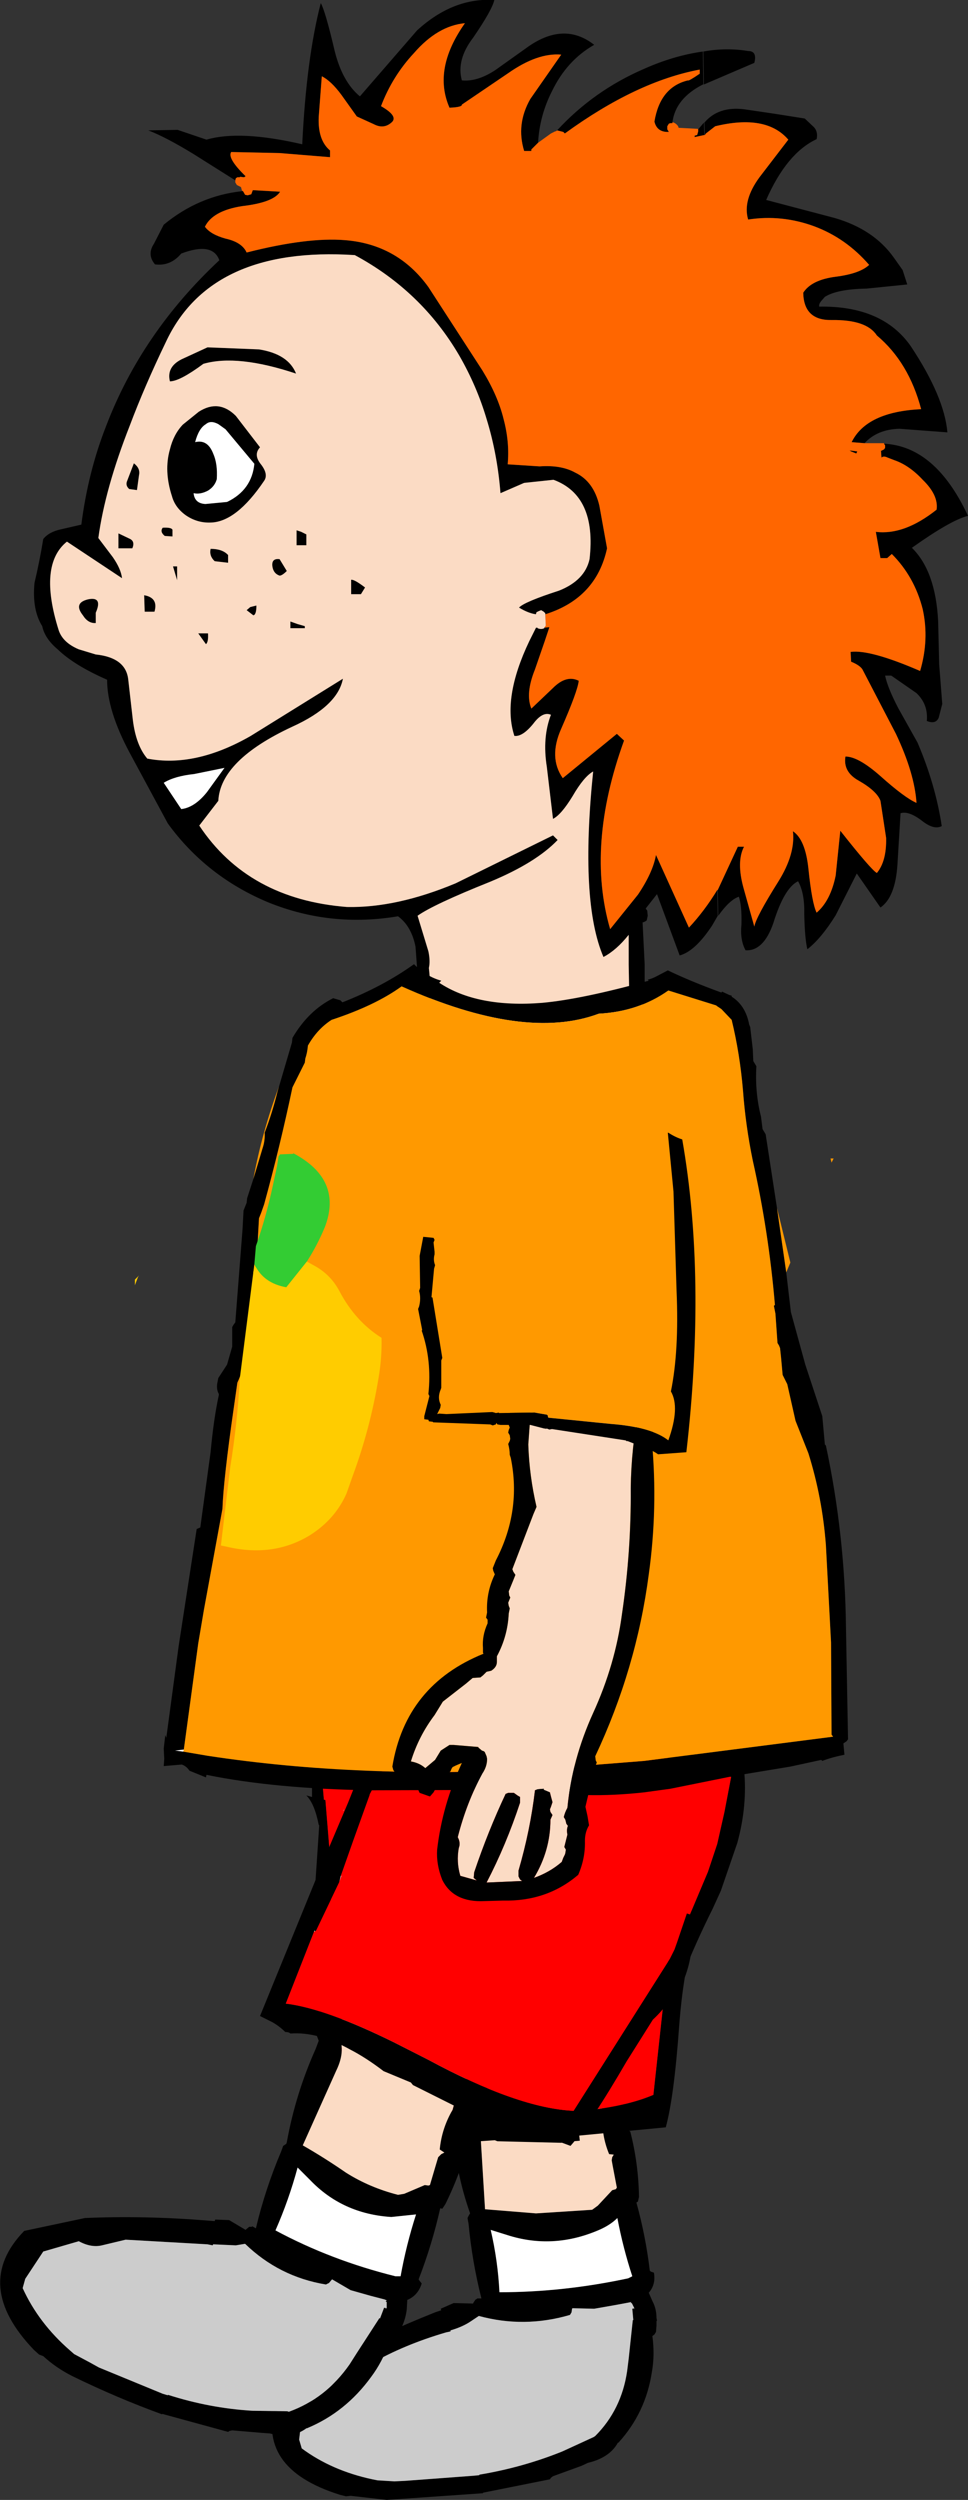 <?xml version="1.0" encoding="UTF-8" standalone="no"?>
<svg xmlns:xlink="http://www.w3.org/1999/xlink" height="242.55px" width="94.0px" xmlns="http://www.w3.org/2000/svg">
  <rect width="100%" height="100%" fill="#333333" stroke="none"/>
  <g transform="matrix(1.0, 0.0, 0.0, 1.0, 50.15, 128.3)">
    <path d="M18.3 -115.2 L18.25 -116.4 Q19.6 -118.0 22.1 -117.7 L25.15 -117.25 28.0 -116.8 28.9 -115.95 Q29.3 -115.5 29.15 -114.8 26.25 -113.45 24.25 -108.9 L30.9 -107.15 Q34.7 -106.05 36.65 -103.3 L37.5 -102.1 37.95 -100.7 34.0 -100.3 Q31.15 -100.25 29.95 -99.5 L29.6 -99.1 Q29.35 -98.8 29.4 -98.55 35.55 -98.65 38.3 -94.7 41.55 -89.8 41.85 -86.35 L37.2 -86.7 Q35.05 -86.65 33.8 -85.3 L32.55 -85.4 Q34.0 -88.35 39.3 -88.6 38.1 -93.15 35.0 -95.75 34.0 -97.3 30.6 -97.25 27.9 -97.2 27.85 -99.9 28.65 -101.15 31.0 -101.45 33.35 -101.75 34.25 -102.6 32.0 -105.2 28.9 -106.35 25.75 -107.5 22.5 -107.0 21.95 -108.85 23.6 -111.1 L26.4 -114.75 Q24.25 -117.25 19.3 -116.05 L18.4 -115.35 18.3 -115.2 M35.7 -85.25 Q40.7 -85.0 43.85 -78.25 42.2 -77.85 38.4 -75.15 40.7 -72.9 40.95 -68.05 L41.05 -63.85 41.35 -60.0 41.0 -58.65 Q40.7 -58.0 39.85 -58.35 40.0 -59.95 38.85 -61.05 L36.4 -62.75 35.8 -62.75 Q36.05 -61.55 37.1 -59.55 L38.95 -56.25 Q40.7 -52.15 41.3 -48.15 40.55 -47.75 39.4 -48.65 38.1 -49.65 37.3 -49.4 L37.0 -44.45 Q36.8 -41.25 35.35 -40.25 L33.05 -43.55 31.0 -39.5 Q29.6 -37.25 28.25 -36.2 28.0 -37.25 27.95 -39.6 28.0 -41.65 27.35 -42.8 26.0 -42.15 24.95 -38.75 24.0 -36.0 22.25 -36.1 21.7 -37.1 21.85 -38.6 21.9 -40.4 21.6 -41.3 20.7 -41.0 19.6 -39.45 L19.55 -41.95 21.5 -46.15 22.1 -46.15 Q21.35 -44.7 22.05 -42.15 L23.1 -38.4 Q23.25 -39.3 25.45 -42.8 27.1 -45.45 26.85 -47.65 28.05 -46.85 28.35 -44.05 28.7 -40.65 29.15 -39.75 30.5 -40.9 31.0 -43.35 L31.45 -47.7 Q34.45 -43.9 35.0 -43.6 35.95 -44.75 35.9 -47.0 L35.35 -50.6 Q35.0 -51.55 33.25 -52.55 31.7 -53.4 31.95 -54.9 33.2 -54.9 35.35 -53.0 37.7 -50.9 38.85 -50.4 38.65 -53.3 36.85 -57.1 L33.6 -63.35 Q33.35 -63.75 32.5 -64.1 L32.45 -65.05 Q34.35 -65.3 39.2 -63.2 40.1 -66.25 39.45 -69.2 38.65 -72.35 36.45 -74.55 L36.0 -74.15 35.35 -74.15 34.9 -76.7 Q37.65 -76.35 40.8 -78.85 41.0 -80.25 39.45 -81.75 38.15 -83.15 36.7 -83.65 L36.05 -83.9 Q35.65 -84.1 35.45 -83.9 L35.4 -84.55 35.7 -84.7 35.8 -84.85 35.8 -85.1 35.75 -85.15 35.7 -85.25 M19.5 -41.95 L19.55 -39.45 19.0 -38.5 Q17.35 -36.0 15.85 -35.6 L13.65 -41.55 12.55 -40.15 12.7 -39.95 12.75 -39.45 12.65 -39.0 Q12.45 -38.85 12.25 -38.8 L12.45 -34.75 12.45 -33.15 12.5 -32.4 12.65 -32.2 12.8 -31.8 12.8 -31.45 12.6 -30.8 12.25 -30.6 12.25 -30.7 12.1 -31.75 11.95 -31.95 11.5 -32.35 11.1 -32.15 10.95 -32.0 10.9 -34.7 10.9 -37.6 Q9.7 -36.1 8.45 -35.45 6.15 -40.8 7.45 -53.45 6.55 -52.95 5.45 -51.05 4.35 -49.25 3.55 -48.85 L2.95 -53.9 Q2.5 -56.75 3.35 -58.95 2.55 -59.3 1.65 -58.1 0.6 -56.8 -0.2 -56.9 -1.4 -60.55 1.25 -66.1 L1.9 -67.4 2.05 -67.4 2.05 -67.35 Q2.4 -67.2 2.7 -67.35 L2.7 -67.4 3.2 -67.45 2.75 -66.1 1.8 -63.35 Q0.85 -61.0 1.45 -59.55 L3.55 -61.55 Q4.85 -62.85 6.05 -62.25 5.95 -61.25 4.35 -57.6 3.1 -54.8 4.5 -52.8 L9.75 -57.1 10.45 -56.45 Q6.75 -46.25 9.1 -38.15 L11.8 -41.5 Q13.25 -43.65 13.55 -45.35 L16.75 -38.3 Q18.25 -39.9 19.5 -41.95 M-10.6 -27.65 L-10.55 -27.85 -10.4 -28.25 -10.4 -28.45 -10.4 -29.2 Q-10.05 -30.05 -10.1 -31.0 L-10.1 -31.65 -10.0 -32.0 -9.8 -32.35 -9.85 -33.65 -9.75 -34.35 -9.65 -34.4 -9.8 -36.45 Q-10.2 -38.45 -11.5 -39.4 -18.05 -38.3 -24.1 -40.75 -30.1 -43.25 -33.85 -48.4 L-37.55 -55.25 Q-39.75 -59.35 -39.75 -62.35 -42.95 -63.75 -44.55 -65.3 -45.8 -66.35 -46.05 -67.55 -47.05 -69.15 -46.8 -71.75 -46.3 -73.85 -45.95 -76.0 -45.4 -76.7 -44.2 -76.95 L-42.25 -77.4 Q-41.6 -82.5 -39.85 -86.95 -36.4 -96.0 -28.85 -103.05 -29.5 -104.85 -32.55 -103.7 -33.6 -102.45 -35.1 -102.65 -35.9 -103.6 -35.2 -104.65 L-34.25 -106.5 Q-30.85 -109.3 -26.65 -109.75 L-26.55 -109.75 -26.35 -109.4 -26.1 -109.35 -25.75 -109.45 -25.6 -109.85 -22.95 -109.7 Q-23.6 -108.65 -26.65 -108.3 -29.5 -107.85 -30.25 -106.3 -29.7 -105.55 -28.25 -105.15 -26.65 -104.8 -26.2 -103.8 -20.3 -105.3 -16.65 -105.0 -11.55 -104.6 -8.55 -100.45 L-3.3 -92.35 Q-1.8 -89.9 -1.25 -87.65 -0.65 -85.4 -0.85 -83.25 L2.25 -83.05 Q4.35 -83.2 5.7 -82.45 7.5 -81.6 8.05 -79.25 L8.8 -75.1 Q7.75 -70.25 2.8 -68.7 L2.8 -68.8 2.65 -68.95 2.4 -69.1 2.15 -69.0 2.05 -68.95 1.95 -68.9 1.9 -68.75 1.9 -68.7 Q1.15 -68.8 0.25 -69.35 0.75 -69.9 4.15 -71.0 6.65 -72.0 7.1 -74.05 7.8 -80.2 3.6 -81.75 L0.75 -81.45 -1.55 -80.45 Q-1.85 -84.25 -2.9 -87.65 -3.85 -90.85 -5.55 -93.8 -9.2 -100.05 -15.7 -103.55 -29.7 -104.45 -34.05 -95.1 -36.1 -90.85 -37.55 -87.0 -39.95 -80.9 -40.6 -76.1 L-39.2 -74.25 Q-38.4 -73.1 -38.3 -72.2 L-43.65 -75.75 Q-46.45 -73.5 -44.45 -67.15 -44.05 -65.95 -42.5 -65.3 L-40.85 -64.8 Q-37.95 -64.5 -37.7 -62.4 L-37.25 -58.45 Q-36.95 -56.0 -35.85 -54.7 -31.2 -53.8 -25.8 -56.9 L-16.85 -62.45 Q-17.35 -59.8 -21.75 -57.8 -28.75 -54.55 -28.95 -50.6 L-30.8 -48.2 Q-26.05 -41.05 -16.45 -40.3 -11.65 -40.2 -5.9 -42.6 L3.55 -47.25 4.0 -46.8 Q1.9 -44.6 -2.55 -42.75 -8.05 -40.55 -9.6 -39.45 L-8.55 -36.0 Q-8.35 -35.05 -8.5 -34.4 L-8.5 -34.35 Q-8.15 -31.25 -8.8 -28.3 L-8.85 -27.9 -8.9 -27.2 -9.4 -27.2 Q-10.05 -28.05 -10.6 -27.65 M-27.3 -110.8 L-31.35 -113.35 Q-34.05 -115.0 -35.75 -115.65 L-32.9 -115.7 -30.1 -114.75 Q-26.85 -115.7 -20.8 -114.3 -20.4 -122.6 -19.0 -128.0 -18.55 -127.2 -17.65 -123.35 -16.9 -120.35 -15.2 -118.95 L-9.65 -125.35 Q-6.15 -128.55 -2.15 -128.3 -2.35 -127.35 -4.2 -124.65 -5.85 -122.5 -5.3 -120.5 -3.8 -120.35 -2.05 -121.5 L0.9 -123.6 Q4.55 -126.3 7.55 -123.95 4.9 -122.45 3.45 -119.45 2.25 -117.1 2.1 -114.45 L1.45 -113.8 1.45 -113.65 0.75 -113.65 Q-0.05 -116.25 1.35 -118.7 L4.35 -123.0 Q2.05 -123.2 -0.8 -121.2 L-5.3 -118.15 Q-5.25 -117.9 -6.5 -117.85 -8.15 -121.6 -5.0 -126.05 -7.65 -125.8 -9.95 -123.15 -12.05 -120.9 -13.15 -118.0 -11.4 -117.0 -12.15 -116.4 -12.9 -115.75 -13.85 -116.25 L-15.5 -117.0 -17.0 -119.1 Q-18.0 -120.45 -18.9 -120.9 L-19.2 -116.95 Q-19.3 -114.7 -18.1 -113.7 L-18.1 -113.05 -23.0 -113.45 -27.7 -113.55 Q-28.1 -112.95 -26.3 -111.2 L-26.45 -111.1 -26.85 -111.15 -26.85 -111.1 -27.1 -111.1 -27.25 -111.0 -27.3 -110.8 M3.95 -115.65 Q7.5 -119.5 12.35 -121.6 15.25 -122.9 18.1 -123.3 L18.15 -120.1 18.1 -120.1 Q15.45 -118.75 15.15 -116.45 L15.15 -116.35 14.95 -116.35 14.8 -116.3 14.65 -116.05 14.65 -115.9 14.65 -115.75 14.8 -115.5 Q13.65 -115.45 13.4 -116.5 13.95 -119.85 16.65 -120.5 16.7 -120.4 17.8 -121.15 L17.8 -121.55 Q11.65 -120.4 4.7 -115.35 L4.55 -115.5 3.95 -115.65 M17.65 -115.75 L18.2 -116.4 18.25 -115.2 17.3 -115.0 17.35 -115.15 17.55 -115.2 17.65 -115.55 17.65 -115.75 M23.1 -122.2 L18.2 -120.1 18.15 -123.3 Q20.35 -123.7 22.5 -123.35 23.4 -123.35 23.1 -122.2 M-20.9 -76.7 L-20.4 -76.45 -20.4 -75.4 -21.35 -75.4 -21.35 -76.85 -20.9 -76.7 M-24.85 -83.3 Q-24.05 -82.3 -24.5 -81.65 -27.2 -77.65 -29.7 -77.6 -31.0 -77.55 -32.1 -78.3 -33.15 -79.05 -33.45 -80.15 -34.25 -82.6 -33.65 -84.7 -33.3 -86.15 -32.4 -87.1 L-30.85 -88.35 Q-28.9 -89.6 -27.25 -87.95 L-24.9 -84.9 Q-25.55 -84.2 -24.85 -83.3 M-21.4 -92.05 Q-27.1 -93.95 -30.4 -93.0 -32.7 -91.3 -33.65 -91.3 -34.0 -92.7 -32.5 -93.45 L-30.0 -94.6 -25.0 -94.4 Q-22.15 -93.95 -21.4 -92.05 M-16.05 -70.65 L-16.05 -72.05 Q-15.75 -72.1 -14.7 -71.3 L-15.1 -70.65 -16.05 -70.65 M-23.7 -73.35 Q-23.8 -74.15 -23.0 -74.05 L-22.3 -72.9 Q-22.75 -72.45 -23.0 -72.45 -23.6 -72.65 -23.7 -73.35 M-20.55 -67.35 L-21.95 -67.35 -21.95 -68.0 -21.25 -67.75 -20.55 -67.55 -20.55 -67.35 M33.0 -84.3 L32.5 -84.5 32.35 -84.6 33.1 -84.5 33.0 -84.3 M-30.15 -87.15 Q-30.85 -86.75 -31.2 -85.4 -30.0 -85.7 -29.45 -84.3 -29.0 -83.3 -29.1 -81.8 -29.3 -81.1 -29.95 -80.7 -30.7 -80.3 -31.35 -80.45 -31.25 -79.45 -30.2 -79.4 L-28.1 -79.6 Q-25.7 -80.75 -25.45 -83.3 L-28.25 -86.65 -28.95 -87.15 Q-29.7 -87.55 -30.15 -87.15 M-36.65 -82.2 L-36.85 -80.75 -37.6 -80.85 Q-38.0 -81.2 -37.8 -81.65 L-37.15 -83.35 Q-36.5 -82.85 -36.65 -82.2 M-33.4 -76.9 L-33.4 -76.25 -34.15 -76.3 Q-34.65 -76.7 -34.35 -77.1 -33.5 -77.15 -33.4 -76.9 M-28.0 -73.7 L-29.3 -73.85 Q-29.85 -74.35 -29.7 -75.05 -28.55 -75.05 -28.0 -74.45 L-28.0 -73.7 M-25.55 -68.6 L-26.2 -69.1 -25.85 -69.4 -25.25 -69.55 Q-25.25 -68.65 -25.55 -68.6 M-36.15 -70.55 Q-34.75 -70.3 -35.15 -68.95 L-36.1 -68.95 -36.15 -70.55 M-33.35 -73.35 L-32.95 -73.35 -32.95 -72.0 -33.35 -73.35 M-37.3 -75.1 L-38.65 -75.1 -38.65 -76.55 -37.6 -76.05 Q-37.0 -75.8 -37.3 -75.1 M-30.15 -65.8 L-30.9 -66.85 -29.95 -66.85 Q-29.9 -66.0 -30.15 -65.8 M-40.85 -68.85 L-40.85 -67.85 Q-41.6 -67.8 -42.1 -68.6 -43.05 -69.8 -41.6 -70.15 -40.15 -70.45 -40.85 -68.85 M-28.35 -53.8 L-31.3 -53.2 Q-33.2 -53.0 -34.25 -52.35 L-32.55 -49.8 Q-31.25 -49.95 -30.05 -51.45 L-28.35 -53.8" fill="#000000" fill-rule="evenodd" stroke="none"/>
    <path d="M33.8 -85.3 L35.7 -85.3 35.7 -85.25 35.75 -85.15 35.8 -85.1 35.8 -84.85 35.7 -84.7 35.4 -84.55 35.45 -83.9 Q35.65 -84.1 36.05 -83.9 L36.7 -83.65 Q38.15 -83.15 39.45 -81.75 41.0 -80.25 40.8 -78.85 37.65 -76.35 34.9 -76.7 L35.35 -74.15 36.0 -74.15 36.45 -74.55 Q38.65 -72.35 39.45 -69.2 40.1 -66.25 39.2 -63.2 34.35 -65.3 32.45 -65.05 L32.5 -64.1 Q33.35 -63.75 33.6 -63.35 L36.85 -57.1 Q38.65 -53.3 38.85 -50.4 37.7 -50.9 35.35 -53.0 33.2 -54.9 31.95 -54.9 31.7 -53.4 33.25 -52.55 35.0 -51.55 35.35 -50.6 L35.9 -47.0 Q35.95 -44.75 35.0 -43.6 34.45 -43.9 31.45 -47.7 L31.0 -43.35 Q30.5 -40.9 29.15 -39.75 28.7 -40.65 28.35 -44.05 28.05 -46.85 26.85 -47.65 27.1 -45.45 25.45 -42.8 23.25 -39.3 23.1 -38.4 L22.05 -42.15 Q21.35 -44.7 22.1 -46.15 L21.5 -46.15 19.55 -41.95 19.5 -41.95 Q18.25 -39.9 16.75 -38.3 L13.55 -45.35 Q13.25 -43.65 11.8 -41.5 L9.1 -38.15 Q6.75 -46.25 10.45 -56.45 L9.75 -57.1 4.5 -52.8 Q3.1 -54.8 4.35 -57.6 5.95 -61.25 6.05 -62.25 4.85 -62.85 3.55 -61.55 L1.45 -59.55 Q0.85 -61.0 1.8 -63.35 L2.75 -66.1 3.2 -67.45 2.7 -67.4 2.85 -67.6 2.8 -68.7 Q7.75 -70.25 8.8 -75.1 L8.05 -79.25 Q7.5 -81.6 5.7 -82.45 4.35 -83.2 2.25 -83.05 L-0.85 -83.25 Q-0.65 -85.4 -1.25 -87.65 -1.8 -89.9 -3.3 -92.35 L-8.55 -100.45 Q-11.55 -104.6 -16.65 -105.0 -20.3 -105.3 -26.2 -103.8 -26.65 -104.8 -28.25 -105.15 -29.7 -105.55 -30.25 -106.3 -29.5 -107.85 -26.65 -108.3 -23.6 -108.65 -22.95 -109.7 L-25.6 -109.85 -25.75 -109.45 -26.1 -109.35 -26.35 -109.4 -26.55 -109.75 -26.65 -109.8 -26.75 -110.15 -26.85 -110.2 -27.15 -110.35 -27.3 -110.6 -27.3 -110.8 -27.25 -111.0 -27.1 -111.1 -26.85 -111.1 -26.85 -111.15 -26.45 -111.1 -26.3 -111.2 Q-28.1 -112.95 -27.7 -113.55 L-23.0 -113.45 -18.1 -113.05 -18.1 -113.7 Q-19.3 -114.7 -19.2 -116.95 L-18.9 -120.9 Q-18.0 -120.45 -17.0 -119.1 L-15.5 -117.0 -13.85 -116.25 Q-12.9 -115.75 -12.15 -116.4 -11.4 -117.0 -13.15 -118.0 -12.05 -120.9 -9.95 -123.15 -7.65 -125.8 -5.0 -126.05 -8.15 -121.6 -6.5 -117.85 -5.25 -117.9 -5.3 -118.15 L-0.8 -121.2 Q2.05 -123.2 4.35 -123.0 L1.35 -118.7 Q-0.05 -116.25 0.75 -113.65 L1.45 -113.65 1.45 -113.8 2.1 -114.45 3.35 -115.35 3.65 -115.5 3.75 -115.55 Q3.85 -115.55 3.95 -115.65 L4.55 -115.5 4.7 -115.35 Q11.65 -120.4 17.8 -121.55 L17.8 -121.15 Q16.7 -120.4 16.65 -120.5 13.95 -119.85 13.4 -116.5 13.65 -115.45 14.8 -115.5 L14.65 -115.75 14.65 -115.9 14.65 -116.05 14.8 -116.3 14.95 -116.35 15.15 -116.35 15.15 -116.45 Q15.5 -116.35 15.7 -116.05 L15.75 -115.9 17.6 -115.8 17.65 -115.75 17.65 -115.55 17.55 -115.2 17.35 -115.15 17.3 -115.15 17.3 -115.0 18.25 -115.2 18.3 -115.2 18.4 -115.35 19.3 -116.05 Q24.25 -117.25 26.4 -114.75 L23.6 -111.1 Q21.95 -108.85 22.5 -107.0 25.75 -107.5 28.9 -106.35 32.0 -105.2 34.25 -102.6 33.35 -101.75 31.0 -101.45 28.65 -101.15 27.85 -99.9 27.9 -97.2 30.6 -97.25 34.0 -97.3 35.0 -95.75 38.1 -93.15 39.3 -88.6 34.0 -88.35 32.55 -85.4 L33.8 -85.3 M33.0 -84.3 L33.1 -84.5 32.35 -84.6 32.5 -84.5 33.0 -84.3" fill="#ff6600" fill-rule="evenodd" stroke="none"/>
    <path d="M12.25 -30.6 L12.3 -30.0 Q8.8 -25.75 4.05 -25.9 L-0.4 -25.55 -10.0 -25.25 Q-10.55 -25.25 -10.95 -25.8 L-11.1 -26.45 -11.15 -27.15 -10.6 -27.65 Q-10.05 -28.05 -9.4 -27.2 L-8.9 -27.2 -8.85 -27.9 -8.8 -28.3 Q-8.15 -31.25 -8.5 -34.35 L-8.5 -34.4 Q-8.35 -35.05 -8.55 -36.0 L-9.6 -39.45 Q-8.05 -40.55 -2.55 -42.75 1.9 -44.6 4.0 -46.8 L3.55 -47.25 -5.9 -42.6 Q-11.65 -40.2 -16.45 -40.3 -26.05 -41.05 -30.8 -48.2 L-28.95 -50.6 Q-28.75 -54.55 -21.75 -57.8 -17.35 -59.8 -16.85 -62.45 L-25.8 -56.9 Q-31.2 -53.8 -35.85 -54.7 -36.95 -56.0 -37.25 -58.45 L-37.7 -62.4 Q-37.95 -64.5 -40.85 -64.8 L-42.5 -65.3 Q-44.05 -65.95 -44.45 -67.15 -46.45 -73.5 -43.65 -75.75 L-38.3 -72.2 Q-38.4 -73.1 -39.2 -74.25 L-40.6 -76.1 Q-39.95 -80.9 -37.55 -87.0 -36.1 -90.85 -34.05 -95.1 -29.7 -104.45 -15.7 -103.55 -9.2 -100.05 -5.55 -93.8 -3.85 -90.85 -2.9 -87.65 -1.85 -84.25 -1.55 -80.45 L0.75 -81.45 3.6 -81.75 Q7.8 -80.2 7.1 -74.05 6.65 -72.0 4.15 -71.0 0.75 -69.9 0.25 -69.35 1.15 -68.8 1.9 -68.7 L1.9 -68.75 1.95 -68.9 2.05 -68.95 2.15 -69.0 2.4 -69.1 2.65 -68.95 2.8 -68.8 2.8 -68.7 2.85 -67.6 2.7 -67.4 2.7 -67.35 Q2.4 -67.2 2.05 -67.35 L2.05 -67.4 1.9 -67.4 1.25 -66.1 Q-1.4 -60.55 -0.2 -56.9 0.6 -56.8 1.65 -58.1 2.55 -59.3 3.35 -58.95 2.5 -56.75 2.95 -53.9 L3.55 -48.85 Q4.35 -49.25 5.45 -51.05 6.55 -52.95 7.45 -53.45 6.15 -40.8 8.45 -35.45 9.7 -36.1 10.9 -37.6 L10.9 -34.7 10.95 -32.0 11.1 -32.15 11.5 -32.35 11.95 -31.95 12.1 -31.75 12.25 -30.7 12.25 -30.6 M-21.4 -92.05 Q-22.15 -93.95 -25.0 -94.4 L-30.0 -94.6 -32.5 -93.45 Q-34.0 -92.7 -33.65 -91.3 -32.7 -91.3 -30.4 -93.0 -27.1 -93.95 -21.4 -92.05 M-24.85 -83.3 Q-25.55 -84.2 -24.9 -84.9 L-27.25 -87.95 Q-28.9 -89.6 -30.85 -88.35 L-32.4 -87.1 Q-33.3 -86.15 -33.65 -84.7 -34.25 -82.6 -33.45 -80.15 -33.15 -79.05 -32.1 -78.3 -31.0 -77.55 -29.7 -77.6 -27.2 -77.65 -24.5 -81.65 -24.05 -82.3 -24.85 -83.3 M-20.9 -76.7 L-21.35 -76.85 -21.35 -75.4 -20.4 -75.4 -20.4 -76.45 -20.9 -76.7 M-20.55 -67.35 L-20.55 -67.55 -21.25 -67.75 -21.95 -68.0 -21.95 -67.35 -20.55 -67.35 M-23.7 -73.35 Q-23.6 -72.65 -23.0 -72.45 -22.75 -72.45 -22.3 -72.9 L-23.0 -74.05 Q-23.8 -74.15 -23.7 -73.35 M-16.05 -70.65 L-15.1 -70.65 -14.7 -71.3 Q-15.75 -72.1 -16.05 -72.05 L-16.05 -70.65 M-40.85 -68.85 Q-40.15 -70.45 -41.6 -70.15 -43.05 -69.8 -42.1 -68.6 -41.6 -67.8 -40.85 -67.85 L-40.85 -68.85 M-30.15 -65.8 Q-29.9 -66.0 -29.95 -66.85 L-30.9 -66.85 -30.15 -65.8 M-37.3 -75.1 Q-37.0 -75.8 -37.6 -76.05 L-38.65 -76.55 -38.65 -75.1 -37.3 -75.1 M-33.35 -73.35 L-32.95 -72.0 -32.95 -73.35 -33.35 -73.35 M-36.15 -70.55 L-36.1 -68.95 -35.15 -68.95 Q-34.75 -70.3 -36.15 -70.55 M-25.55 -68.6 Q-25.25 -68.65 -25.25 -69.55 L-25.85 -69.4 -26.2 -69.1 -25.55 -68.6 M-28.0 -73.7 L-28.0 -74.45 Q-28.55 -75.05 -29.7 -75.05 -29.85 -74.35 -29.3 -73.85 L-28.0 -73.7 M-33.4 -76.9 Q-33.5 -77.15 -34.35 -77.1 -34.65 -76.7 -34.15 -76.3 L-33.4 -76.25 -33.4 -76.9 M-36.65 -82.2 Q-36.5 -82.85 -37.15 -83.35 L-37.8 -81.65 Q-38.0 -81.2 -37.6 -80.85 L-36.85 -80.75 -36.65 -82.2" fill="#fbdbc4" fill-rule="evenodd" stroke="none"/>
    <path d="M-30.15 -87.15 Q-29.7 -87.55 -28.95 -87.15 L-28.25 -86.65 -25.45 -83.3 Q-25.7 -80.75 -28.1 -79.6 L-30.2 -79.4 Q-31.25 -79.45 -31.35 -80.45 -30.7 -80.3 -29.95 -80.7 -29.3 -81.1 -29.1 -81.8 -29.0 -83.3 -29.45 -84.3 -30.0 -85.7 -31.2 -85.4 -30.85 -86.75 -30.15 -87.15 M-28.35 -53.8 L-30.05 -51.45 Q-31.25 -49.95 -32.55 -49.8 L-34.25 -52.35 Q-33.2 -53.0 -31.3 -53.2 L-28.35 -53.8" fill="#ffffff" fill-rule="evenodd" stroke="none"/>
    <path d="M7.4 69.15 L9.95 69.25 9.7 69.85 9.55 70.15 Q10.7 74.25 10.65 78.3 L10.7 78.3 11.05 78.5 Q11.85 81.6 11.9 84.85 L11.8 85.3 11.65 85.4 Q12.55 88.65 12.95 92.0 L13.05 92.1 13.35 92.2 Q13.55 93.35 12.85 94.15 L13.2 94.95 Q13.6 95.7 13.6 96.6 L13.65 96.85 13.6 96.9 13.6 97.35 13.55 97.95 13.4 98.2 13.2 98.35 Q13.45 100.2 13.15 101.85 12.55 105.8 9.9 108.7 L9.85 108.7 Q9.05 110.15 6.95 110.65 L6.3 110.95 3.55 111.95 3.35 112.1 3.25 112.25 -3.25 113.55 -3.25 113.6 -12.6 114.25 -16.1 113.85 -16.55 113.9 -17.15 113.75 Q-25.45 111.15 -23.3 104.55 L-18.65 101.0 Q-13.65 98.35 -7.9 96.05 L-7.3 95.85 -7.35 95.7 -6.1 95.15 -4.2 95.2 -4.2 95.15 -4.0 94.85 -3.95 94.8 -3.85 94.75 -3.8 94.7 -3.4 94.7 Q-4.3 91.15 -4.65 87.45 L-4.75 86.9 -4.6 86.6 -4.5 86.45 Q-6.0 82.2 -6.2 77.7 L-6.3 76.9 -7.0 76.45 -7.35 76.0 -7.35 75.65 -7.25 75.45 -7.2 75.3 -7.0 75.15 -6.95 75.15 Q-7.85 72.35 -8.2 69.4 L-8.3 68.9 -8.2 68.6 -8.05 68.3 -8.0 68.1 -5.85 68.15 -5.85 68.25 -5.8 68.8 -6.0 69.05 -6.15 69.4 -5.1 75.4 -5.05 75.55 Q-3.6 76.45 -3.5 78.65 L-3.05 86.05 1.9 86.45 7.35 86.1 7.9 85.7 9.3 84.2 9.65 84.1 9.75 83.95 9.35 81.85 9.25 81.3 9.3 81.0 9.45 80.75 9.0 80.7 Q8.25 78.9 8.35 76.9 L8.25 76.35 8.35 76.1 8.5 75.85 7.3 70.0 Q7.15 69.6 7.35 69.25 L7.4 69.15 M-2.5 88.05 Q-1.8 91.05 -1.65 94.1 4.55 94.1 10.85 92.75 L11.25 92.55 Q10.35 89.8 9.8 86.9 9.05 87.65 7.8 88.15 3.45 89.95 -0.9 88.55 L-2.5 88.05 M10.9 95.1 L9.55 95.35 7.55 95.7 5.45 95.65 5.4 95.7 5.35 96.05 5.2 96.3 Q0.75 97.6 -3.65 96.4 L-4.4 96.9 Q-5.2 97.45 -6.4 97.8 L-6.4 97.9 -6.85 98.0 Q-10.95 99.2 -14.15 101.05 L-15.95 102.45 Q-16.8 103.1 -18.15 103.05 L-20.75 105.4 -21.1 108.4 -20.85 109.25 Q-17.95 111.4 -14.0 112.25 L-13.5 112.35 -11.85 112.45 -10.8 112.4 -4.1 111.9 -3.6 111.85 -3.6 111.8 Q0.6 111.1 4.45 109.55 L7.5 108.15 7.65 108.05 Q10.2 105.5 10.75 101.75 L10.9 100.55 11.3 96.8 11.35 96.8 11.25 95.7 11.5 95.75 11.45 95.65 11.2 95.15 11.1 95.15 11.15 95.05 10.9 95.1" fill="#000000" fill-rule="evenodd" stroke="none"/>
    <path d="M7.4 69.15 L7.35 69.25 Q7.15 69.6 7.3 70.0 L8.5 75.85 8.35 76.1 8.25 76.35 8.35 76.9 Q8.25 78.9 9.0 80.7 L9.45 80.75 9.3 81.0 9.25 81.3 9.35 81.85 9.75 83.95 9.65 84.1 9.3 84.2 7.9 85.7 7.35 86.1 1.9 86.45 -3.05 86.05 -3.5 78.65 Q-3.6 76.45 -5.05 75.55 L-5.1 75.4 -6.15 69.4 -6.0 69.05 -5.8 68.8 -5.85 68.25 -5.85 68.15 -5.75 68.15 3.2 68.65 7.4 69.15" fill="#fbdbc4" fill-rule="evenodd" stroke="none"/>
    <path d="M10.9 95.1 L11.15 95.05 11.1 95.15 11.2 95.15 11.45 95.65 11.25 95.7 11.35 96.8 11.3 96.8 10.9 100.55 10.75 101.75 Q10.2 105.5 7.65 108.05 L7.5 108.15 4.45 109.55 Q0.6 111.1 -3.6 111.8 L-3.6 111.85 -4.1 111.9 -10.8 112.4 -11.85 112.45 -13.5 112.35 -14.0 112.25 Q-17.95 111.4 -20.85 109.25 L-21.1 108.4 -20.75 105.4 -18.15 103.05 Q-16.8 103.1 -15.95 102.45 L-14.15 101.05 Q-10.95 99.2 -6.85 98.0 L-6.4 97.9 -6.4 97.8 Q-5.2 97.45 -4.4 96.9 L-3.65 96.4 Q0.75 97.6 5.2 96.3 L5.35 96.05 5.4 95.7 5.45 95.65 7.55 95.7 9.55 95.35 10.9 95.1" fill="#cccccc" fill-rule="evenodd" stroke="none"/>
    <path d="M-2.5 88.05 L-0.9 88.55 Q3.45 89.95 7.8 88.15 9.05 87.65 9.8 86.9 10.35 89.8 11.25 92.55 L10.85 92.75 Q4.55 94.1 -1.65 94.1 -1.8 91.05 -2.5 88.05" fill="#ffffff" fill-rule="evenodd" stroke="none"/>
    <path d="M13.55 37.8 Q15.45 40.8 16.15 44.55 L16.75 49.35 16.8 51.35 17.05 58.45 Q17.25 61.15 16.35 63.55 16.0 65.65 15.8 68.3 15.3 75.2 14.5 78.1 L6.1 78.9 6.15 79.4 4.9 79.5 4.35 79.6 -1.85 79.45 -2.1 79.35 -5.0 79.55 -8.85 79.1 Q-12.45 78.95 -14.75 80.3 L-15.25 80.35 -16.8 80.1 -18.15 80.05 -19.3 63.8 -19.6 57.6 -19.65 56.3 -19.65 56.25 -19.15 48.8 -19.2 48.75 Q-19.6 46.7 -20.4 45.9 L-19.85 46.05 -19.85 45.25 -19.9 44.8 -19.6 43.9 -19.55 43.6 Q-19.15 42.9 -18.2 42.85 L12.7 38.05 12.9 37.85 13.55 37.8 M15.05 52.75 L14.85 48.25 14.45 45.5 13.7 42.4 12.8 39.0 -18.35 44.25 -18.55 44.35 -18.8 45.1 -18.7 46.3 -18.55 46.35 -18.1 51.85 -18.05 52.6 -17.75 54.0 -17.95 54.05 -18.0 55.95 -18.0 56.0 -17.9 57.35 -17.5 60.75 -17.05 64.3 -17.0 64.9 -16.9 70.15 -16.95 70.3 -17.0 70.2 -17.0 70.3 -16.4 77.85 Q-12.75 76.55 -5.3 76.6 L-1.6 76.65 Q8.35 77.05 13.3 74.95 L15.2 57.5 15.2 56.5 15.15 55.75 15.05 52.75" fill="#000000" fill-rule="evenodd" stroke="none"/>
    <path d="M-17.05 64.3 L-17.5 60.75 -17.9 57.35 -18.0 56.0 -18.0 55.95 -17.95 54.05 -17.75 54.0 -18.05 52.6 -18.1 51.85 -18.55 46.35 -18.7 46.3 -18.8 45.1 -18.55 44.35 -18.35 44.25 12.8 39.0 13.7 42.4 14.45 45.5 14.85 48.25 15.05 52.75 14.8 52.8 15.15 55.75 15.2 56.5 15.2 57.5 13.3 74.95 Q8.35 77.05 -1.6 76.65 L-5.3 76.6 Q-12.75 76.55 -16.4 77.85 L-17.0 70.3 -16.95 70.3 -16.9 70.15 -17.0 64.9 -16.95 64.3 -17.05 64.3 M-16.85 47.35 L-16.75 47.35 -16.75 47.3 -16.85 47.35 M-5.3 54.05 L-5.3 54.0 -5.3 54.05" fill="#ff0000" fill-rule="evenodd" stroke="none"/>
    <path d="M-17.05 64.3 L-16.95 64.3 -17.0 64.9 -17.05 64.3 M-16.95 70.3 L-17.0 70.3 -17.0 70.2 -16.95 70.3 M-16.85 47.35 L-16.75 47.3 -16.75 47.35 -16.85 47.35 M-5.3 54.05 L-5.3 54.0 -5.3 54.05" fill="#ffffff" fill-rule="evenodd" stroke="none"/>
    <path d="M-3.2 68.6 L-1.0 69.85 -1.5 70.3 -1.75 70.5 Q-2.75 74.95 -4.75 78.8 L-4.7 78.85 -4.55 79.15 Q-5.35 82.4 -6.9 85.55 L-7.2 86.0 -7.4 85.95 Q-8.2 89.5 -9.5 92.85 L-9.4 93.0 -9.2 93.25 Q-9.55 94.4 -10.6 94.85 L-10.65 95.75 Q-10.75 96.65 -11.15 97.5 L-11.2 97.75 -11.25 97.75 -11.5 98.2 -11.85 98.75 -12.1 98.9 -12.35 99.0 Q-13.05 100.9 -14.1 102.3 -16.6 105.75 -20.35 107.3 L-20.4 107.3 Q-21.8 108.35 -23.95 107.8 L-24.65 107.75 -27.6 107.5 -27.85 107.55 -28.0 107.65 -34.4 105.9 -34.4 105.95 Q-38.8 104.35 -43.1 102.25 -44.7 101.45 -45.95 100.3 L-46.35 100.15 -46.85 99.7 Q-52.9 93.4 -47.8 88.15 L-41.9 86.9 Q-36.15 86.65 -29.95 87.15 L-29.3 87.2 -29.25 87.05 -27.9 87.1 -26.3 88.05 -26.25 88.0 -25.95 87.75 -25.8 87.75 -25.7 87.75 -25.65 87.7 -25.3 87.9 Q-24.4 84.1 -22.85 80.45 L-22.65 79.9 -22.35 79.7 -22.3 79.55 Q-21.45 74.85 -19.5 70.5 L-19.2 69.7 -19.5 68.9 -19.7 68.3 -19.5 68.05 -19.25 67.85 -19.15 67.7 -18.95 67.7 -18.9 67.7 Q-18.3 64.65 -17.2 61.7 L-17.0 61.15 Q-16.95 61.05 -16.7 60.9 L-16.5 60.75 -16.4 60.55 -14.5 61.55 -14.5 61.65 -14.65 62.2 -15.0 62.35 -15.3 62.6 -17.35 68.85 -17.35 69.0 Q-16.5 70.55 -17.5 72.6 L-20.75 79.85 Q-18.65 81.05 -16.55 82.5 -14.25 83.95 -11.5 84.65 L-10.9 84.55 -8.9 83.7 -8.55 83.75 -8.4 83.7 -7.75 81.5 -7.6 81.0 -7.3 80.7 -7.0 80.55 -7.45 80.25 Q-7.25 78.2 -6.2 76.4 L-6.05 75.85 -5.75 75.6 -5.45 75.45 -3.7 69.35 -3.25 68.65 -3.2 68.6 M-21.25 82.0 Q-22.1 85.15 -23.4 88.1 -18.0 91.0 -11.75 92.55 L-11.25 92.55 Q-10.7 89.5 -9.75 86.55 L-12.15 86.8 Q-16.9 86.5 -20.05 83.2 L-21.25 82.0 M-12.6 94.9 L-12.6 94.85 -12.8 94.8 -14.15 94.45 -16.1 93.9 -17.9 92.85 -17.95 92.9 -18.2 93.2 -18.5 93.35 Q-23.05 92.6 -26.35 89.4 L-27.25 89.55 -29.45 89.45 -29.5 89.55 -30.0 89.45 -37.95 89.0 -40.25 89.55 Q-41.3 89.8 -42.5 89.15 L-45.95 90.15 -47.7 92.8 -47.95 93.7 Q-46.4 97.1 -43.35 99.75 L-42.95 100.1 -41.45 100.9 -40.55 101.4 -34.35 103.95 -33.85 104.1 -33.85 104.05 Q-29.8 105.35 -25.65 105.6 L-22.25 105.65 -22.1 105.7 Q-18.5 104.4 -16.2 101.1 L-15.5 100.0 -13.3 96.6 -13.25 96.65 -12.85 95.6 -12.65 95.75 -12.6 95.65 -12.6 95.05 -12.7 95.0 -12.6 94.9" fill="#000000" fill-rule="evenodd" stroke="none"/>
    <path d="M-3.2 68.6 L-3.25 68.65 -3.7 69.35 -5.45 75.45 -5.75 75.6 -6.05 75.85 -6.2 76.4 Q-7.25 78.2 -7.45 80.25 L-7.0 80.55 -7.3 80.7 -7.6 81.0 -7.75 81.5 -8.4 83.7 -8.55 83.75 -8.9 83.7 -10.9 84.55 -11.5 84.65 Q-14.25 83.95 -16.55 82.5 -18.65 81.05 -20.75 79.85 L-17.5 72.6 Q-16.5 70.55 -17.35 69.0 L-17.35 68.85 -15.3 62.6 -15.0 62.35 -14.65 62.2 -14.5 61.65 -14.5 61.55 -14.4 61.6 Q-10.35 63.6 -6.7 66.2 L-3.2 68.6" fill="#fbdbc4" fill-rule="evenodd" stroke="none"/>
    <path d="M-12.8 94.8 L-12.6 94.9 -12.7 95.0 -12.6 95.05 -12.6 95.65 -12.85 95.6 -13.25 96.65 -13.3 96.6 -15.5 100.0 -16.2 101.1 Q-18.5 104.4 -22.1 105.7 L-22.25 105.65 -25.65 105.6 Q-29.8 105.35 -33.85 104.05 L-33.85 104.1 -34.35 103.95 -40.55 101.4 -41.45 100.9 -42.95 100.1 -43.35 99.75 Q-46.4 97.1 -47.95 93.7 L-47.7 92.8 -45.95 90.15 -42.5 89.15 Q-41.3 89.8 -40.25 89.55 L-37.95 89.0 -30.0 89.45 -29.5 89.55 -29.45 89.45 -27.25 89.55 -26.35 89.4 Q-23.05 92.6 -18.5 93.35 L-18.2 93.2 -17.95 92.9 -17.9 92.85 -16.1 93.9 -14.15 94.45 -12.8 94.8" fill="#cccccc" fill-rule="evenodd" stroke="none"/>
    <path d="M-21.25 82.0 L-20.05 83.2 Q-16.9 86.5 -12.15 86.8 L-9.75 86.55 Q-10.7 89.5 -11.25 92.55 L-11.75 92.55 Q-18.0 91.0 -23.4 88.1 -22.1 85.15 -21.25 82.0" fill="#ffffff" fill-rule="evenodd" stroke="none"/>
    <path d="M16.85 57.45 L18.6 53.3 19.5 50.6 20.2 47.5 20.85 44.1 Q5.7 39.45 -9.4 35.15 L-9.6 35.15 -10.15 35.65 -10.6 36.8 -10.45 36.9 -12.45 42.1 -12.85 42.75 -13.2 44.15 -13.35 44.1 -14.25 45.8 -14.25 45.85 -14.7 47.1 -15.85 50.3 -17.05 53.7 -17.2 54.3 -19.45 59.0 -19.55 59.1 -19.6 59.0 -19.65 59.1 -22.4 66.1 Q-18.6 66.55 -11.9 69.85 L-8.55 71.55 Q0.15 76.25 5.55 76.5 L14.9 61.75 15.35 60.85 15.6 60.15 16.85 57.45 M22.1 43.35 Q22.45 46.85 21.45 50.5 L19.85 55.15 19.05 56.9 Q17.45 60.1 16.15 63.35 15.15 65.9 13.25 67.65 L10.7 71.7 Q7.25 77.65 5.25 79.9 L-2.7 76.95 -2.8 77.4 Q-3.45 77.1 -4.05 76.95 L-4.55 76.75 -10.05 74.0 -10.25 73.75 -12.9 72.65 Q-14.6 71.35 -16.15 70.55 -19.3 68.8 -21.95 69.0 -22.1 68.85 -22.45 68.85 -23.0 68.3 -23.7 67.9 L-24.9 67.3 -18.75 52.25 -16.35 46.6 -15.85 45.35 -15.85 45.3 -12.1 38.85 -12.1 38.8 Q-11.55 36.8 -11.9 35.7 L-11.5 36.1 -11.15 35.35 -11.0 34.9 -10.4 34.3 -10.2 34.05 -8.6 33.95 21.2 43.2 21.5 43.1 22.1 43.35" fill="#000000" fill-rule="evenodd" stroke="none"/>
    <path d="M-17.05 53.7 L-15.85 50.3 -14.7 47.1 -14.25 45.85 -14.25 45.8 -13.35 44.1 -13.2 44.15 -12.85 42.75 -12.45 42.1 -10.45 36.9 -10.6 36.8 -10.15 35.65 -9.6 35.15 -9.4 35.15 Q5.7 39.45 20.85 44.1 L20.2 47.5 19.5 50.6 18.6 53.3 16.85 57.45 16.55 57.35 15.6 60.15 15.35 60.85 14.9 61.75 5.55 76.5 Q0.15 76.25 -8.55 71.55 L-11.9 69.85 Q-18.6 66.55 -22.4 66.1 L-19.65 59.1 -19.55 59.1 -19.45 59.0 -17.2 54.3 -17.0 53.7 -17.05 53.7 M-9.4 38.6 L-9.3 38.55 -9.3 38.5 -9.4 38.6 M-1.95 49.65 L-1.95 49.6 -1.95 49.65" fill="#ff0000" fill-rule="evenodd" stroke="none"/>
    <path d="M-17.05 53.7 L-17.0 53.7 -17.2 54.3 -17.05 53.7 M-19.55 59.1 L-19.65 59.1 -19.6 59.0 -19.55 59.1 M-9.4 38.6 L-9.3 38.5 -9.3 38.55 -9.4 38.6 M-1.95 49.65 L-1.95 49.6 -1.95 49.65" fill="#ffffff" fill-rule="evenodd" stroke="none"/>
    <path d="M-23.05 -22.9 L-21.8 -27.15 -21.75 -27.6 Q-20.2 -30.25 -17.8 -31.45 L-17.1 -31.25 -16.95 -31.1 -16.9 -31.05 Q-12.95 -32.6 -9.95 -34.75 -8.75 -33.55 -7.3 -33.15 L-7.5 -32.95 Q-3.8 -30.5 2.5 -31.0 6.35 -31.35 12.85 -33.15 L12.75 -33.25 Q13.2 -33.35 13.65 -33.6 L14.7 -34.15 Q17.0 -33.05 19.9 -32.0 L19.95 -32.05 19.95 -32.1 20.7 -31.75 20.9 -31.7 20.9 -31.6 Q22.25 -30.75 22.6 -28.9 L22.7 -28.65 22.95 -26.5 23.0 -25.35 23.15 -25.1 23.3 -24.85 Q23.15 -22.3 23.75 -19.95 L23.9 -18.75 24.05 -18.5 24.2 -18.25 25.3 -11.1 26.2 -4.85 26.65 -1.0 28.05 4.1 29.7 9.1 29.95 11.85 30.05 11.95 Q31.9 20.6 32.0 29.6 L32.2 40.45 32.05 40.65 31.75 40.85 31.85 41.95 Q30.6 42.2 29.7 42.55 L29.6 42.45 26.6 43.1 21.15 44.0 14.95 45.25 12.4 45.6 Q6.45 46.25 1.9 45.35 L-14.2 45.4 Q-23.5 45.25 -30.1 43.9 L-30.15 44.15 -31.75 43.5 Q-32.05 43.05 -32.5 42.9 L-34.25 43.05 -34.2 42.35 -34.25 41.35 -34.1 40.05 -34.0 40.3 -32.8 31.4 -31.05 20.05 -30.7 19.9 -29.7 12.6 Q-29.4 9.35 -28.9 7.05 L-28.9 6.95 Q-29.15 6.5 -29.05 5.9 L-28.95 5.4 -28.1 4.1 -27.6 2.35 -27.6 1.4 -27.6 0.45 -27.45 0.2 -27.3 0.0 -26.6 -9.0 -26.5 -10.85 -26.2 -11.6 -26.15 -12.05 -25.55 -13.9 -24.65 -16.9 Q-24.4 -17.65 -24.45 -18.4 -23.7 -20.35 -23.2 -22.4 L-23.05 -22.9 M-32.35 41.65 L-30.0 42.05 Q-15.25 44.3 2.3 43.35 L12.4 42.55 30.75 40.2 30.6 40.0 30.55 31.05 30.05 21.6 Q29.7 17.0 28.35 12.7 L27.1 9.55 26.3 6.0 25.85 5.1 25.7 3.45 25.6 2.5 25.5 2.25 25.35 2.0 25.15 -0.85 25.0 -1.6 25.1 -1.7 Q24.5 -8.8 22.95 -15.7 22.25 -19.1 22.0 -22.5 21.7 -26.05 20.9 -29.35 L19.9 -30.4 19.45 -30.7 19.4 -30.75 14.75 -32.2 Q11.85 -30.15 8.0 -29.95 0.8 -27.25 -11.15 -32.6 -13.7 -30.75 -17.95 -29.35 -19.35 -28.45 -20.25 -26.85 -20.3 -26.2 -20.5 -25.6 L-20.55 -25.2 -21.6 -23.1 -21.75 -22.8 Q-22.95 -17.1 -24.5 -11.45 L-24.8 -10.6 -25.0 -10.1 -25.2 -6.55 -25.25 -5.35 -25.4 -5.15 -25.55 -4.9 Q-25.4 -1.6 -26.0 1.5 L-26.15 3.1 -26.25 3.35 -26.4 3.6 Q-26.6 4.8 -27.1 5.85 L-27.45 8.3 Q-28.45 15.25 -28.55 18.1 L-30.35 27.9 -30.9 31.15 -32.3 41.45 -32.35 41.45 -32.75 41.5 -33.15 41.55 -32.35 41.65 M5.95 -5.75 L6.35 -5.6 6.05 -5.5 5.95 -5.75" fill="#000000" fill-rule="evenodd" stroke="none"/>
    <path d="M25.3 -11.1 L26.6 -5.8 26.2 -4.85 25.3 -11.1 M-25.55 -13.9 Q-24.7 -18.5 -23.05 -22.9 L-23.2 -22.4 Q-23.7 -20.35 -24.45 -18.4 -24.4 -17.65 -24.65 -16.9 L-25.55 -13.9 M-32.3 41.45 L-30.9 31.15 -30.35 27.9 -28.55 18.1 Q-28.45 15.25 -27.45 8.3 L-27.1 5.85 Q-26.6 4.8 -26.4 3.6 L-26.25 3.35 -26.15 3.1 -26.0 1.5 Q-25.4 -1.6 -25.55 -4.9 L-25.4 -5.15 -25.25 -5.35 -25.2 -6.55 -25.0 -10.1 -24.8 -10.6 -24.5 -11.45 Q-22.95 -17.1 -21.75 -22.8 L-21.6 -23.1 -20.55 -25.2 -20.5 -25.6 Q-20.3 -26.2 -20.25 -26.85 -19.35 -28.45 -17.95 -29.35 -13.7 -30.75 -11.15 -32.6 0.8 -27.25 8.0 -29.95 11.85 -30.15 14.75 -32.2 L19.4 -30.75 19.45 -30.7 19.9 -30.4 20.9 -29.35 Q21.7 -26.05 22.0 -22.5 22.25 -19.1 22.95 -15.7 24.5 -8.8 25.1 -1.7 L25.0 -1.6 25.15 -0.85 25.35 2.0 25.5 2.25 25.6 2.5 25.7 3.45 25.85 5.1 26.3 6.0 27.1 9.55 28.35 12.7 Q29.7 17.0 30.05 21.6 L30.55 31.05 30.6 40.0 30.75 40.2 12.4 42.55 2.3 43.35 Q-15.25 44.3 -30.0 42.05 L-32.35 41.65 -32.3 41.45 M5.95 -5.75 L6.05 -5.5 6.35 -5.6 5.95 -5.75 M30.6 -15.5 L30.5 -15.9 30.8 -15.9 30.6 -15.5" fill="#ff9900" fill-rule="evenodd" stroke="none"/>
    <path d="M-32.3 41.45 L-32.35 41.65 -33.15 41.55 -32.75 41.5 -32.35 41.45 -32.3 41.45" fill="#ffffff" fill-rule="evenodd" stroke="none"/>
    <path d="M13.05 5.7 L13.05 5.4 13.0 5.05 12.95 4.85 12.7 4.7 12.15 4.4 12.15 4.35 Q6.8 2.85 1.55 2.8 1.35 2.8 1.2 2.95 1.0 3.0 0.85 3.15 L0.8 3.3 0.75 3.35 0.9 4.0 1.7 4.2 1.15 11.85 Q1.25 14.9 1.95 17.9 L1.65 18.6 -0.4 23.95 -0.3 24.2 -0.1 24.5 -0.3 25.0 -0.75 26.1 -0.7 26.5 -0.6 26.7 -0.7 26.95 -0.8 27.2 -0.75 27.5 -0.65 27.75 -0.75 28.25 Q-0.85 30.45 -1.9 32.4 L-1.9 32.45 -1.9 32.95 Q-1.9 33.45 -2.45 33.8 L-2.9 33.9 -3.25 34.25 -3.5 34.45 -4.25 34.5 -4.9 35.05 -7.15 36.8 -7.95 38.1 Q-9.5 40.15 -10.25 42.6 -9.4 42.75 -8.85 43.25 L-7.9 42.45 -7.35 41.55 -6.5 41.0 -6.1 41.0 -3.7 41.2 -3.7 41.25 -3.35 41.55 Q-3.1 41.6 -3.05 41.75 L-2.9 42.1 -2.85 42.35 Q-2.85 43.1 -3.3 43.75 -4.85 46.6 -5.7 49.95 -5.4 50.5 -5.6 51.0 -5.85 52.35 -5.45 53.7 L-3.85 54.15 -4.15 53.9 -4.1 53.35 Q-2.75 49.35 -1.05 45.75 L-0.8 45.65 -0.25 45.65 0.1 45.9 0.35 46.05 0.35 46.6 Q-1.0 50.7 -2.9 54.35 L0.55 54.2 0.35 54.05 0.2 53.75 0.2 53.2 Q1.35 49.25 1.8 45.4 L2.05 45.3 2.65 45.25 2.65 45.35 3.25 45.6 3.35 46.0 3.5 46.55 3.35 47.0 3.25 47.25 3.3 47.5 3.5 47.8 3.3 48.25 Q3.3 51.25 1.7 53.9 3.25 53.35 4.4 52.35 L4.55 51.95 4.7 51.65 4.75 51.5 4.8 51.15 4.65 50.9 4.95 49.7 Q4.85 49.2 5.0 48.85 L4.85 48.65 4.75 48.25 4.6 48.0 Q4.7 47.55 4.95 47.1 5.4 42.4 7.45 37.9 9.6 33.2 10.25 28.3 11.15 22.2 11.1 16.1 11.15 12.15 11.9 8.4 L11.85 7.85 11.85 7.3 11.65 7.05 Q11.3 6.55 11.3 6.15 L11.75 6.15 Q12.7 6.3 13.05 5.7" fill="#fbdbc4" fill-rule="evenodd" stroke="none"/>
    <path d="M0.8 3.3 L0.55 3.35 0.2 3.4 Q-0.65 4.45 -0.4 5.9 L-0.3 6.15 -0.7 9.2 -0.8 9.65 Q-0.7 9.75 -0.75 9.95 L-0.65 10.2 -0.75 10.45 -0.8 10.7 -0.65 10.95 -0.6 11.3 -0.65 11.5 -0.8 11.8 Q-0.65 12.35 -0.65 12.85 L-0.55 13.15 Q0.5 18.3 -2.0 23.1 L-2.3 23.85 -2.25 24.1 -2.1 24.45 Q-2.95 26.2 -2.85 28.15 L-2.95 28.65 -2.8 28.85 -2.8 29.2 Q-3.35 30.4 -3.25 31.6 L-3.25 32.05 -3.2 32.15 Q-10.75 35.2 -12.05 43.1 L-11.95 43.45 Q-11.1 44.65 -9.65 44.85 L-9.5 45.45 -9.4 45.65 -8.4 46.0 -8.05 45.6 -7.55 44.7 -7.35 44.6 -7.0 44.35 -6.95 44.15 -6.85 43.95 -6.6 43.75 -6.4 43.55 -6.3 43.3 -6.2 43.15 -5.9 43.0 -5.55 42.85 -5.3 42.75 Q-7.2 46.85 -7.7 51.15 -7.8 52.6 -7.2 54.1 -6.1 56.3 -3.1 56.15 L-1.3 56.1 Q2.95 56.2 6.0 53.6 6.7 52.0 6.65 50.3 6.65 49.45 7.05 48.8 L6.9 47.9 6.7 47.0 7.55 43.4 7.8 42.7 7.7 42.5 7.65 42.1 Q11.65 33.6 12.85 24.45 13.75 18.0 13.15 11.5 L13.7 8.0 13.8 7.3 13.05 5.7 Q12.7 6.3 11.75 6.15 L11.3 6.15 Q11.3 6.55 11.65 7.05 L11.85 7.3 11.85 7.85 11.9 8.4 Q11.15 12.15 11.1 16.1 11.15 22.2 10.25 28.3 9.6 33.2 7.45 37.9 5.4 42.4 4.95 47.1 4.7 47.55 4.6 48.0 L4.75 48.25 4.85 48.65 5.0 48.85 Q4.85 49.2 4.95 49.7 L4.65 50.9 4.8 51.15 4.75 51.5 4.7 51.65 4.55 51.95 4.4 52.35 Q3.25 53.35 1.7 53.9 3.3 51.25 3.3 48.25 L3.5 47.8 3.3 47.5 3.25 47.25 3.35 47.0 3.5 46.55 3.35 46.0 3.25 45.6 2.65 45.35 2.65 45.25 2.05 45.3 1.8 45.4 Q1.35 49.25 0.2 53.2 L0.2 53.75 0.35 54.05 0.55 54.2 -2.9 54.35 Q-1.0 50.7 0.35 46.6 L0.35 46.05 0.1 45.9 -0.25 45.65 -0.8 45.65 -1.05 45.75 Q-2.75 49.35 -4.1 53.35 L-4.15 53.9 -3.85 54.15 -5.45 53.7 Q-5.85 52.35 -5.6 51.0 -5.4 50.5 -5.7 49.95 -4.85 46.6 -3.3 43.75 -2.85 43.1 -2.85 42.35 L-2.9 42.1 -3.05 41.75 Q-3.1 41.6 -3.35 41.55 L-3.7 41.25 -3.7 41.2 -6.1 41.0 -6.5 41.0 -7.35 41.55 -7.9 42.45 -8.85 43.25 Q-9.4 42.75 -10.25 42.6 -9.5 40.15 -7.95 38.1 L-7.15 36.8 -4.9 35.05 -4.25 34.5 -3.5 34.45 -3.25 34.25 -2.9 33.9 -2.45 33.8 Q-1.9 33.45 -1.9 32.95 L-1.9 32.45 -1.9 32.4 Q-0.85 30.45 -0.75 28.25 L-0.65 27.75 -0.75 27.5 -0.8 27.2 -0.7 26.95 -0.6 26.7 -0.7 26.5 -0.75 26.1 -0.3 25.0 -0.1 24.5 -0.3 24.2 -0.4 23.95 1.65 18.6 1.95 17.9 Q1.25 14.9 1.15 11.85 L1.7 4.2 0.9 4.0 0.75 3.35 0.8 3.3" fill="#000000" fill-rule="evenodd" stroke="none"/>
    <path d="M14.7 -18.4 L15.25 -12.7 15.55 -3.05 Q15.8 2.8 15.0 6.7 15.9 8.25 14.75 11.45 13.1 10.15 9.1 9.85 L3.1 9.25 3.05 9.15 3.05 9.05 2.95 8.95 2.9 8.95 1.75 8.75 -1.7 8.8 -1.7 8.75 -2.0 8.8 -2.15 8.75 -2.35 8.7 -6.8 8.9 -7.5 8.85 -7.7 8.9 -7.4 8.3 -7.35 8.0 Q-7.7 7.3 -7.35 6.5 L-7.3 6.35 -7.3 3.7 -7.2 3.45 -8.15 -2.4 -8.25 -2.45 -8.0 -5.2 -7.9 -5.55 Q-8.1 -6.05 -7.95 -6.6 L-7.95 -6.85 -8.05 -7.75 -7.95 -8.0 -8.05 -8.2 Q-7.45 -8.3 -6.95 -8.8 -3.85 -12.2 -2.1 -16.55 -1.0 -16.95 -0.2 -17.85 0.55 -18.65 1.6 -18.85 6.75 -19.95 12.05 -20.45 L14.7 -18.4" fill="#ff9900" fill-rule="evenodd" stroke="none"/>
    <path d="M14.7 -18.4 L14.75 -18.4 Q15.45 -17.95 16.1 -17.75 18.45 -4.35 16.5 12.6 L13.75 12.8 Q13.35 12.5 12.8 12.3 L10.75 11.5 10.75 11.55 10.6 11.45 3.45 10.35 3.2 10.4 2.95 10.3 2.8 10.35 2.85 10.3 2.7 10.3 1.35 9.95 -1.55 9.95 -1.85 9.9 -1.95 9.75 -2.0 9.9 -2.3 10.0 -2.55 9.9 -2.6 9.9 -8.1 9.7 -8.1 9.65 -8.5 9.6 -8.55 9.45 -8.95 9.4 -8.95 9.1 -8.45 7.15 -8.55 6.95 Q-8.2 3.7 -9.2 0.8 L-9.15 0.75 -9.55 -1.3 -9.45 -1.55 Q-9.25 -2.35 -9.45 -3.05 L-9.35 -3.35 -9.4 -6.45 -9.05 -8.3 -8.05 -8.2 -7.95 -8.0 -8.05 -7.75 -7.95 -6.85 -7.95 -6.6 Q-8.1 -6.05 -7.9 -5.55 L-8.0 -5.2 -8.25 -2.45 -8.15 -2.4 -7.2 3.45 -7.3 3.7 -7.3 6.35 -7.35 6.5 Q-7.7 7.3 -7.35 8.0 L-7.4 8.3 -7.7 8.9 -7.5 8.85 -6.8 8.9 -2.35 8.7 -2.15 8.75 -2.0 8.8 -1.7 8.75 -1.7 8.8 1.75 8.75 2.9 8.95 2.95 8.95 3.05 9.05 3.05 9.15 3.1 9.25 9.1 9.85 Q13.1 10.15 14.75 11.45 15.9 8.25 15.0 6.7 15.8 2.8 15.55 -3.05 L15.25 -12.7 14.7 -18.4" fill="#000000" fill-rule="evenodd" stroke="none"/>
    <path d="M-25.45 -5.65 L-25.3 -7.4 Q-24.3 -10.25 -23.65 -13.3 L-23.25 -15.15 -23.1 -16.1 -22.95 -16.3 -21.7 -16.35 -21.65 -16.4 Q-16.85 -13.85 -18.6 -9.25 -19.35 -7.45 -20.35 -5.9 L-22.35 -3.4 Q-24.6 -3.8 -25.45 -5.65" fill="#33cc33" fill-rule="evenodd" stroke="none"/>
    <path d="M-25.45 -5.65 Q-24.6 -3.8 -22.35 -3.4 L-20.35 -5.9 -19.45 -5.4 Q-18.0 -4.55 -17.2 -3.05 -15.65 -0.1 -13.1 1.5 -13.05 3.45 -13.4 5.45 -14.2 10.3 -15.9 14.9 L-16.5 16.6 Q-17.6 19.1 -20.05 20.65 -23.65 22.85 -28.2 21.75 L-28.7 21.65 -27.8 14.1 Q-27.1 9.8 -26.85 5.35 L-26.8 4.95 -25.45 -5.65 M-37.05 -3.6 L-37.05 -4.15 -36.65 -4.55 -36.75 -4.4 -37.05 -3.6" fill="#ffcc00" fill-rule="evenodd" stroke="none"/>
  </g>
</svg>

